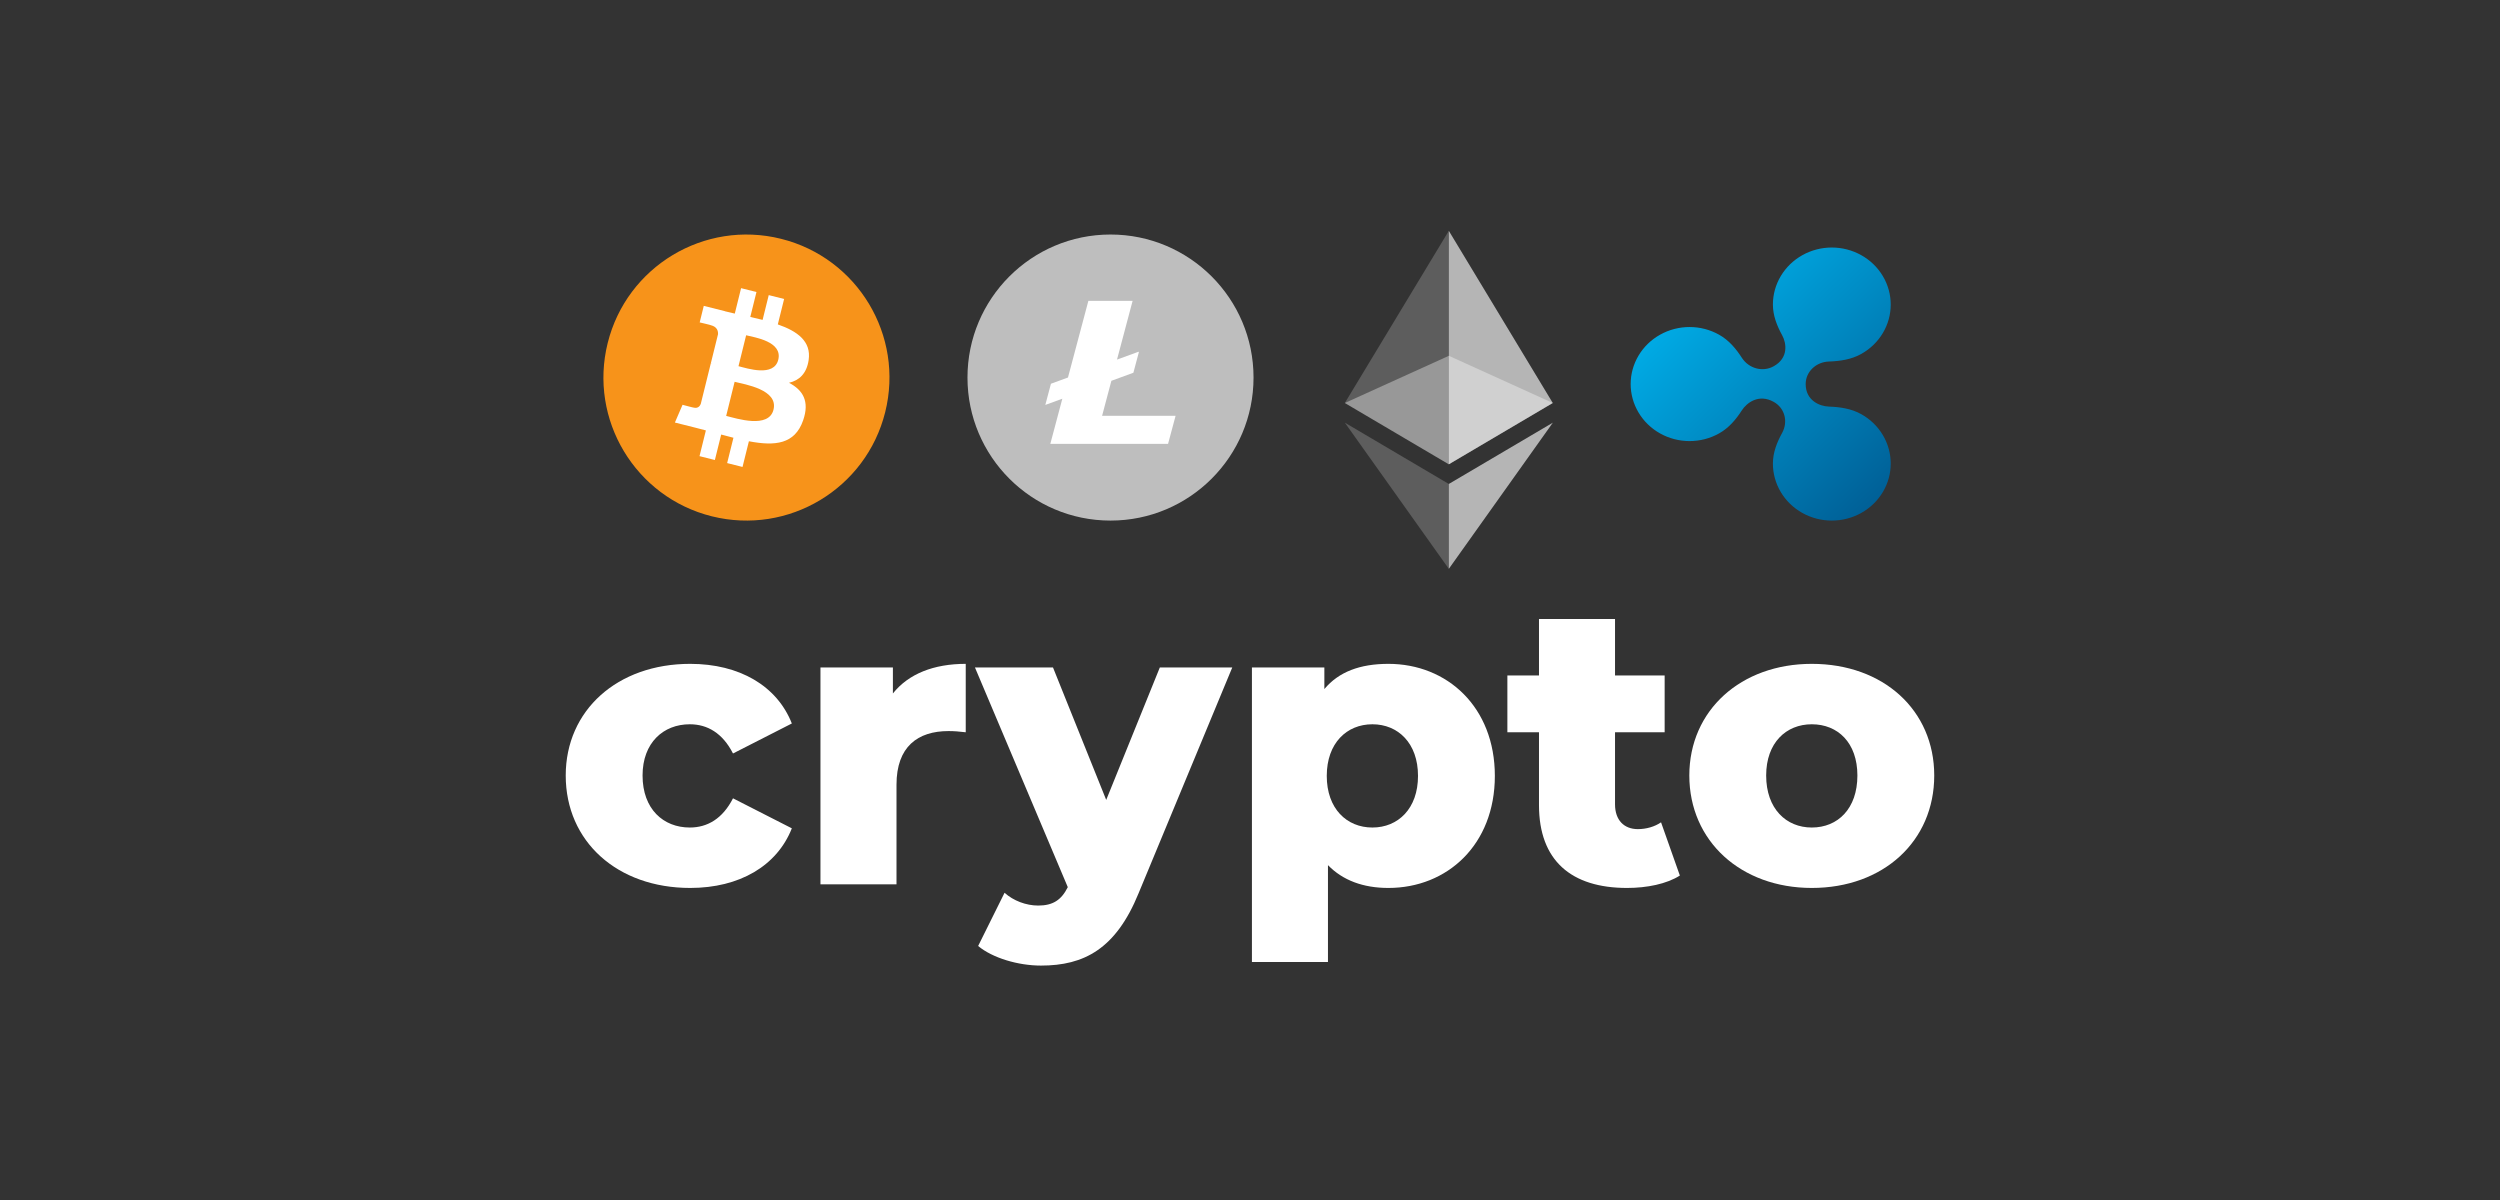 <svg width="200" height="96" viewBox="0 0 200 96" fill="none" xmlns="http://www.w3.org/2000/svg">
<rect x="0" y="0" width="200" height="96" fill="#333333" stroke="none"/>
<path d="M70.816 32.973C69.287 39.103 63.078 42.833 56.947 41.305C50.818 39.776 47.087 33.568 48.616 27.438C50.144 21.308 56.353 17.577 62.483 19.105C68.614 20.633 72.344 26.843 70.816 32.973V32.973Z" fill="#F7931A"/>
<path d="M64.692 28.803C64.915 27.3 63.779 26.492 62.225 25.953L62.729 23.918L61.499 23.609L61.008 25.591C60.685 25.51 60.353 25.433 60.023 25.357L60.517 23.362L59.287 23.053L58.783 25.088C58.515 25.027 58.252 24.966 57.997 24.902L57.999 24.896L56.302 24.469L55.975 25.793C55.975 25.793 56.888 26.004 56.868 26.017C57.367 26.142 57.457 26.474 57.442 26.737L56.868 29.057C56.902 29.066 56.947 29.078 56.995 29.098C56.955 29.088 56.911 29.076 56.865 29.066L56.061 32.315C56 32.467 55.846 32.696 55.497 32.609C55.509 32.627 54.603 32.384 54.603 32.384L53.992 33.803L55.593 34.205C55.891 34.28 56.183 34.359 56.47 34.433L55.961 36.492L57.19 36.801L57.694 34.763C58.03 34.855 58.356 34.94 58.675 35.02L58.172 37.047L59.402 37.356L59.912 35.301C62.01 35.701 63.587 35.54 64.251 33.628C64.786 32.089 64.224 31.202 63.121 30.623C63.924 30.436 64.53 29.904 64.692 28.803V28.803ZM61.88 32.774C61.5 34.313 58.928 33.481 58.094 33.272L58.77 30.544C59.604 30.754 62.278 31.169 61.88 32.774ZM62.261 28.781C61.914 30.181 59.773 29.47 59.079 29.295L59.691 26.821C60.386 26.995 62.622 27.321 62.261 28.781Z" fill="white"/>
<g clip-path="url(#clip0_4543_2848)">
<path d="M100.283 30.205C100.283 36.524 95.16 41.647 88.841 41.647C82.521 41.647 77.398 36.524 77.398 30.205C77.398 23.885 82.521 18.762 88.841 18.762C95.16 18.762 100.283 23.885 100.283 30.205" fill="#BEBEBE"/>
<path d="M88.168 33.262L88.911 30.463L90.671 29.82L91.108 28.175L91.093 28.135L89.361 28.767L90.609 24.068H87.07L85.438 30.201L84.075 30.699L83.625 32.394L84.987 31.897L84.025 35.511H93.444L94.048 33.262H88.168Z" fill="white"/>
</g>
<g opacity="0.6">
<path opacity="0.6" d="M115.905 28.464L107.586 32.239L115.905 37.144L124.221 32.239L115.905 28.464Z" fill="white"/>
</g>
<g opacity="0.45">
<path opacity="0.45" d="M107.586 32.239L115.905 37.144V18.467L107.586 32.239Z" fill="white"/>
</g>
<g opacity="0.8">
<path opacity="0.8" d="M115.906 18.467V37.144L124.222 32.239L115.906 18.467Z" fill="white"/>
</g>
<g opacity="0.45">
<path opacity="0.45" d="M107.586 33.812L115.905 45.507V38.717L107.586 33.812Z" fill="white"/>
</g>
<g opacity="0.8">
<path opacity="0.8" d="M115.906 38.717V45.507L124.229 33.812L115.906 38.717Z" fill="white"/>
</g>
<path d="M148.901 33.133C148.103 32.688 147.205 32.558 146.315 32.528C145.568 32.503 144.454 32.04 144.454 30.725C144.454 29.745 145.275 28.957 146.315 28.922C147.205 28.892 148.104 28.762 148.901 28.316C149.618 27.916 150.213 27.34 150.626 26.646C151.04 25.953 151.258 25.166 151.258 24.365C151.258 23.564 151.04 22.777 150.626 22.084C150.213 21.39 149.618 20.814 148.901 20.414C148.185 20.013 147.372 19.802 146.545 19.802C145.717 19.802 144.905 20.013 144.188 20.414C143.472 20.814 142.877 21.39 142.463 22.084C142.05 22.777 141.832 23.564 141.832 24.365C141.832 25.249 142.157 26.063 142.571 26.817C142.92 27.452 143.096 28.63 141.9 29.298C141.011 29.795 139.902 29.48 139.347 28.621C138.879 27.896 138.314 27.216 137.522 26.774C136.806 26.373 135.993 26.162 135.166 26.162C134.339 26.162 133.526 26.373 132.81 26.774C132.093 27.174 131.498 27.75 131.085 28.444C130.671 29.137 130.453 29.924 130.453 30.725C130.453 31.526 130.671 32.312 131.085 33.006C131.498 33.7 132.093 34.276 132.81 34.676C133.526 35.077 134.339 35.287 135.166 35.287C135.993 35.287 136.806 35.077 137.522 34.676C138.314 34.234 138.879 33.555 139.347 32.83C139.731 32.234 140.691 31.476 141.9 32.152C142.788 32.649 143.063 33.737 142.571 34.633C142.156 35.388 141.832 36.201 141.832 37.085C141.832 37.886 142.05 38.672 142.463 39.366C142.877 40.059 143.472 40.636 144.188 41.036C144.905 41.436 145.717 41.647 146.545 41.647C147.372 41.647 148.185 41.436 148.901 41.036C149.618 40.636 150.212 40.059 150.626 39.366C151.04 38.672 151.258 37.886 151.258 37.085C151.258 36.284 151.04 35.497 150.626 34.803C150.213 34.11 149.618 33.534 148.901 33.133V33.133Z" fill="url(#paint0_linear_4543_2848)"/>
<path d="M55.215 71.036C59.153 71.036 62.162 69.275 63.347 66.266L58.64 63.865C57.808 65.498 56.591 66.202 55.183 66.202C53.07 66.202 51.405 64.729 51.405 62.04C51.405 59.415 53.07 57.942 55.183 57.942C56.591 57.942 57.808 58.646 58.64 60.279L63.347 57.878C62.162 54.868 59.153 53.108 55.215 53.108C49.388 53.108 45.258 56.821 45.258 62.04C45.258 67.323 49.388 71.036 55.215 71.036Z" fill="white"/>
<path d="M71.432 55.477V53.396H65.637V70.748H71.72V62.776C71.72 59.735 73.417 58.486 75.882 58.486C76.33 58.486 76.715 58.518 77.259 58.582V53.108C74.698 53.108 72.68 53.908 71.432 55.477Z" fill="white"/>
<path d="M92.787 53.396L88.497 63.993L84.239 53.396H77.995L85.423 70.972C84.911 71.997 84.239 72.445 83.054 72.445C82.093 72.445 81.069 72.061 80.365 71.421L78.251 75.679C79.404 76.639 81.453 77.247 83.278 77.247C86.704 77.247 89.265 75.935 91.09 71.453L98.582 53.396H92.787Z" fill="white"/>
<path d="M111.071 53.108C108.798 53.108 107.101 53.748 105.949 55.124V53.396H100.154V76.959H106.237V69.211C107.422 70.428 109.054 71.036 111.071 71.036C115.778 71.036 119.588 67.579 119.588 62.072C119.588 56.565 115.778 53.108 111.071 53.108ZM109.791 66.202C107.742 66.202 106.141 64.697 106.141 62.072C106.141 59.447 107.742 57.942 109.791 57.942C111.84 57.942 113.441 59.447 113.441 62.072C113.441 64.697 111.84 66.202 109.791 66.202Z" fill="white"/>
<path d="M132.884 65.786C132.372 66.138 131.7 66.33 131.027 66.33C129.939 66.33 129.202 65.626 129.202 64.345V58.582H133.172V54.036H129.202V49.522H123.119V54.036H120.59V58.582H123.119V64.409C123.119 68.859 125.713 71.036 130.163 71.036C131.764 71.036 133.332 70.716 134.389 70.044L132.884 65.786Z" fill="white"/>
<path d="M144.943 71.036C150.673 71.036 154.739 67.29 154.739 62.04C154.739 56.821 150.673 53.108 144.943 53.108C139.276 53.108 135.146 56.821 135.146 62.04C135.146 67.29 139.276 71.036 144.943 71.036ZM144.943 66.202C142.894 66.202 141.293 64.697 141.293 62.04C141.293 59.415 142.894 57.942 144.943 57.942C147.024 57.942 148.592 59.415 148.592 62.04C148.592 64.697 147.024 66.202 144.943 66.202Z" fill="white"/>
<defs>
<linearGradient id="paint0_linear_4543_2848" x1="136.32" y1="23.155" x2="151.453" y2="38.786" gradientUnits="userSpaceOnUse">
<stop stop-color="#00AAE4"/>
<stop offset="1" stop-color="#006097"/>
</linearGradient>
<clipPath id="clip0_4543_2848">
<rect width="22.885" height="22.885" fill="white" transform="translate(77.398 18.762)"/>
</clipPath>
</defs>
</svg>
